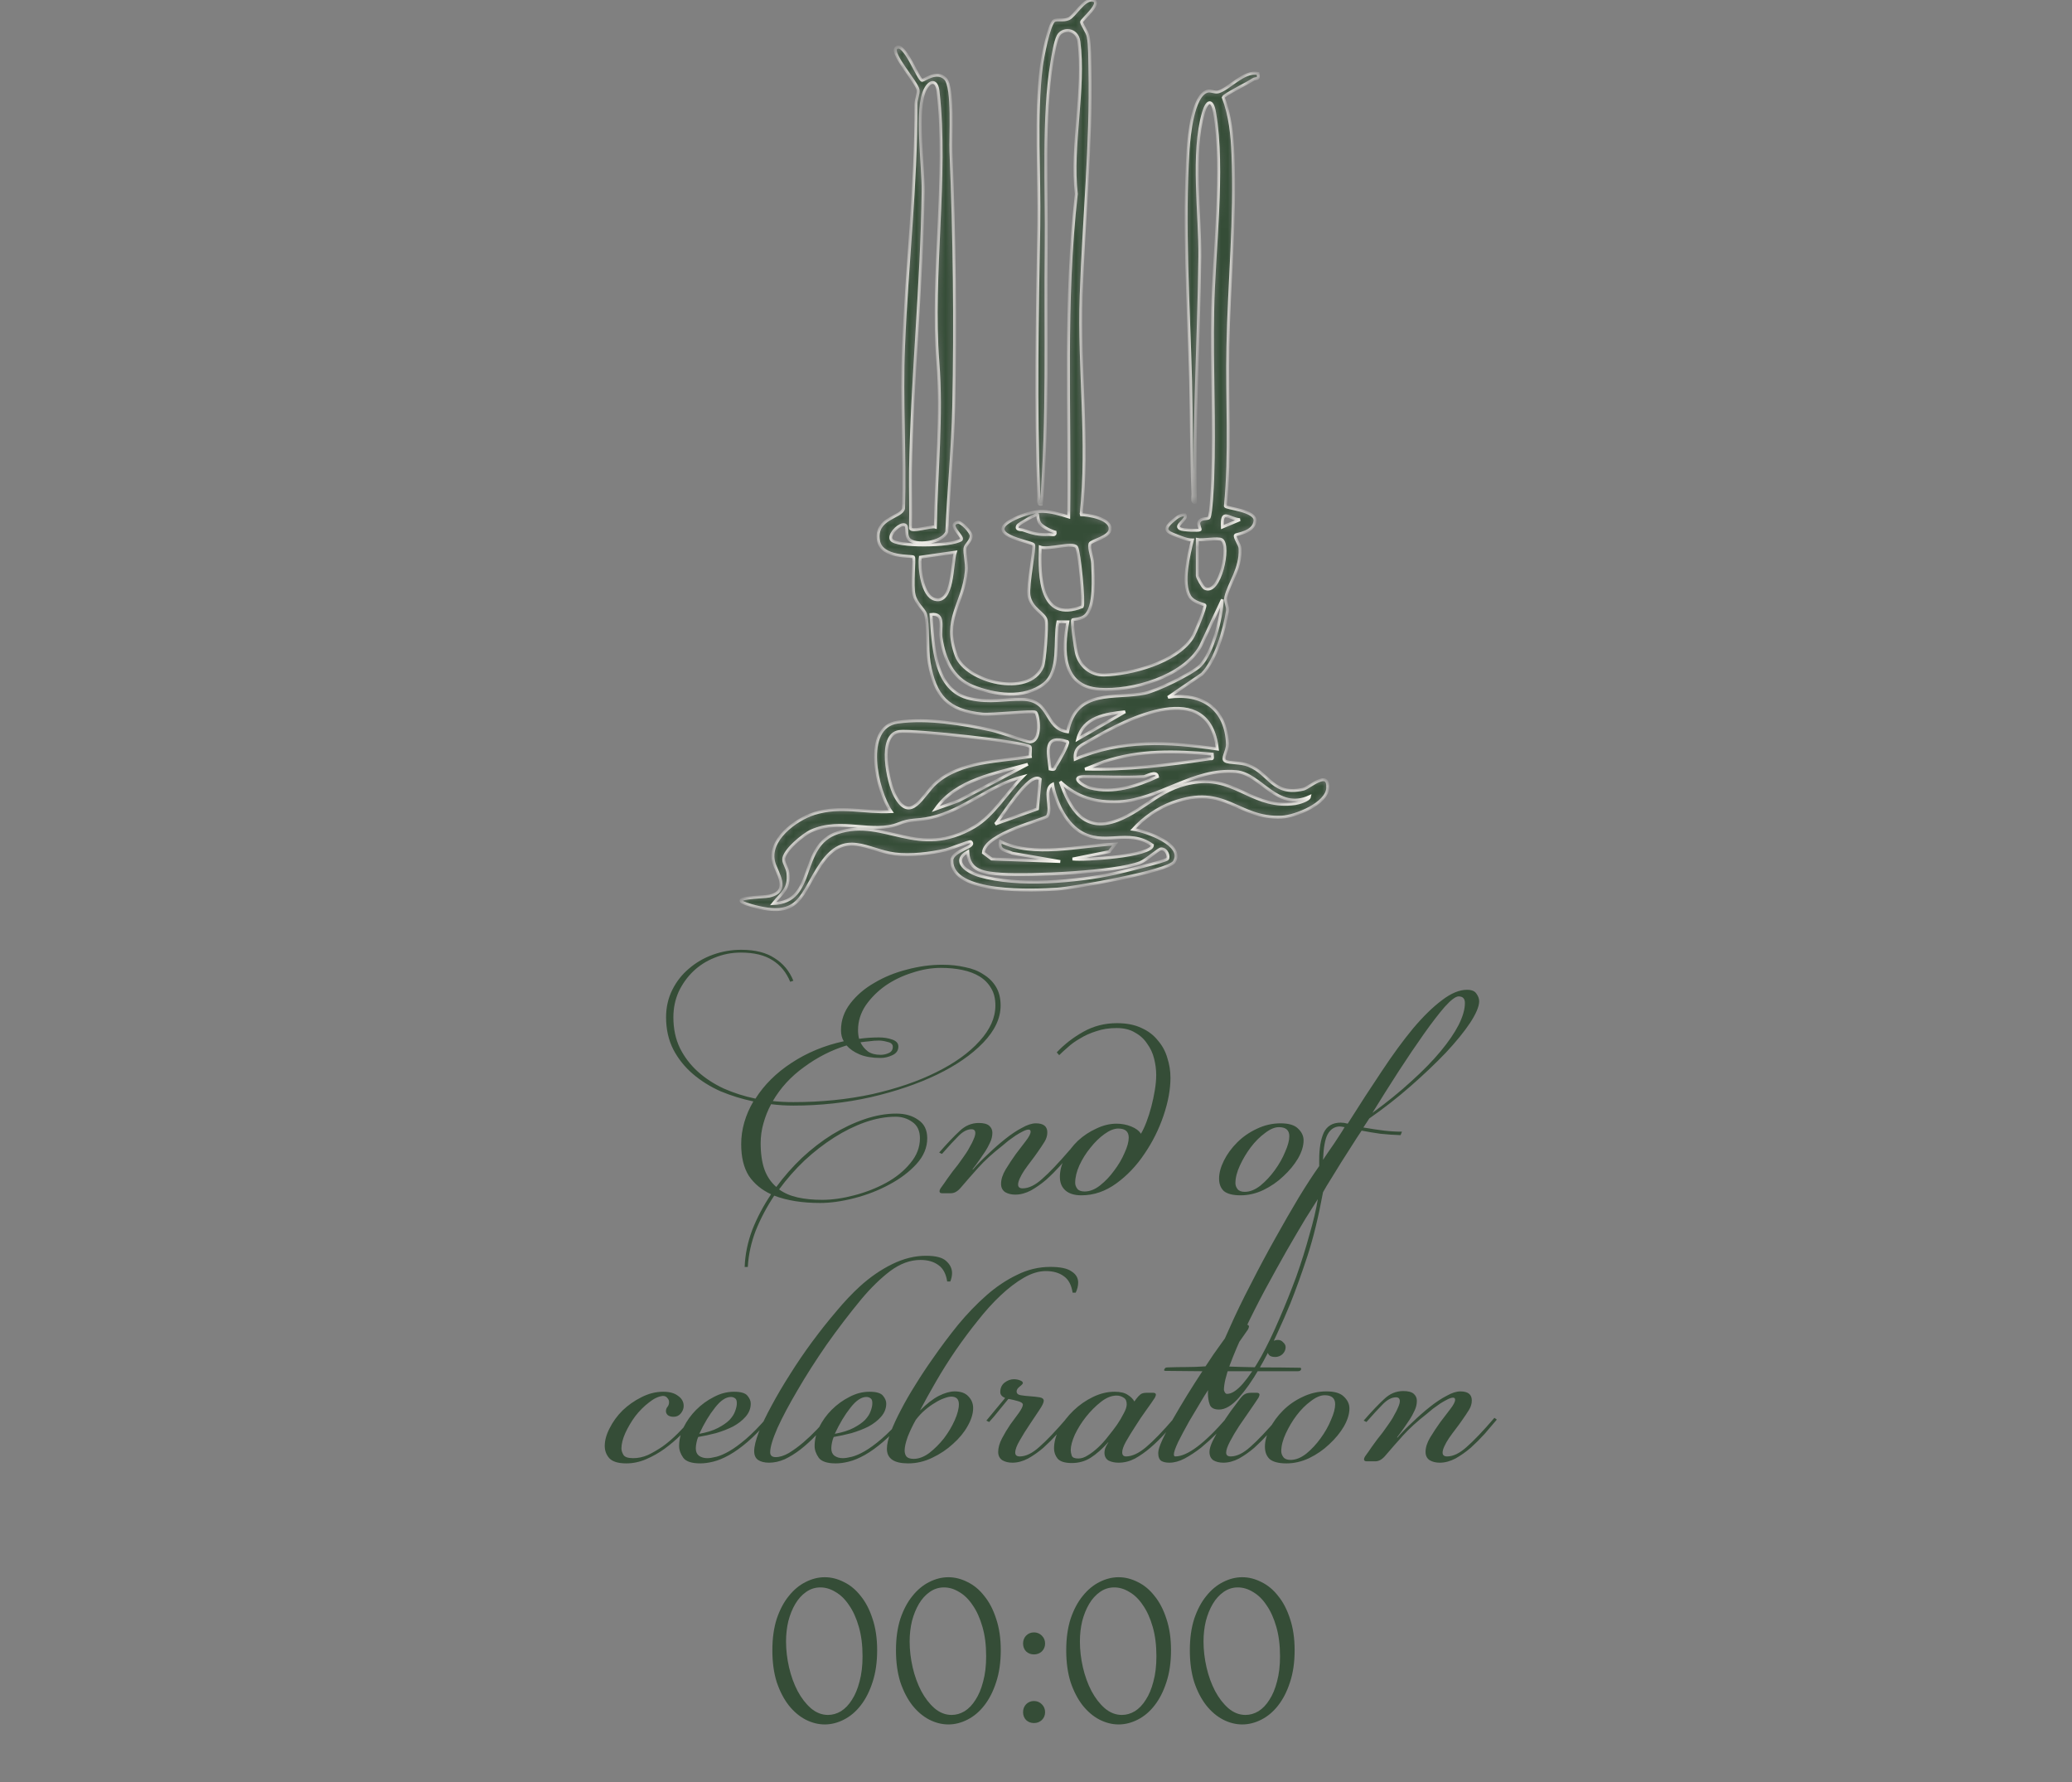 <?xml version="1.0" encoding="UTF-8"?> <svg xmlns="http://www.w3.org/2000/svg" width="286" height="246" viewBox="0 0 286 246" fill="none"><rect x="0" y="0" width="286" height="246" fill="#808080" stroke="none"/><path d="M106.61 227.775C106.61 226.133 106.812 224.682 107.218 223.423C107.644 222.165 108.199 221.119 108.882 220.287C109.564 219.434 110.332 218.794 111.186 218.367C112.06 217.919 112.946 217.695 113.842 217.695C114.738 217.695 115.623 217.919 116.498 218.367C117.372 218.794 118.14 219.434 118.802 220.287C119.484 221.119 120.028 222.165 120.434 223.423C120.86 224.682 121.074 226.133 121.074 227.775C121.074 229.439 120.86 230.911 120.434 232.191C120.028 233.45 119.484 234.517 118.802 235.391C118.14 236.245 117.372 236.895 116.498 237.343C115.623 237.791 114.738 238.015 113.842 238.015C112.946 238.015 112.06 237.791 111.186 237.343C110.332 236.895 109.564 236.245 108.882 235.391C108.199 234.517 107.644 233.45 107.218 232.191C106.812 230.911 106.61 229.439 106.61 227.775ZM119.058 228.607C119.058 227.071 118.887 225.717 118.546 224.543C118.204 223.349 117.756 222.357 117.202 221.567C116.668 220.757 116.05 220.149 115.346 219.743C114.663 219.317 113.959 219.103 113.234 219.103C112.508 219.103 111.847 219.317 111.25 219.743C110.674 220.149 110.183 220.693 109.778 221.375C109.372 222.058 109.052 222.847 108.818 223.743C108.604 224.639 108.498 225.578 108.498 226.559C108.498 227.733 108.636 228.927 108.914 230.143C109.191 231.338 109.586 232.426 110.098 233.407C110.61 234.367 111.218 235.157 111.922 235.775C112.647 236.394 113.436 236.703 114.29 236.703C114.908 236.703 115.506 236.533 116.082 236.191C116.658 235.829 117.159 235.306 117.586 234.623C118.034 233.941 118.386 233.098 118.642 232.095C118.919 231.093 119.058 229.93 119.058 228.607ZM123.672 227.775C123.672 226.133 123.875 224.682 124.28 223.423C124.707 222.165 125.262 221.119 125.944 220.287C126.627 219.434 127.395 218.794 128.248 218.367C129.123 217.919 130.008 217.695 130.904 217.695C131.8 217.695 132.686 217.919 133.56 218.367C134.435 218.794 135.203 219.434 135.864 220.287C136.547 221.119 137.091 222.165 137.496 223.423C137.923 224.682 138.136 226.133 138.136 227.775C138.136 229.439 137.923 230.911 137.496 232.191C137.091 233.45 136.547 234.517 135.864 235.391C135.203 236.245 134.435 236.895 133.56 237.343C132.686 237.791 131.8 238.015 130.904 238.015C130.008 238.015 129.123 237.791 128.248 237.343C127.395 236.895 126.627 236.245 125.944 235.391C125.262 234.517 124.707 233.45 124.28 232.191C123.875 230.911 123.672 229.439 123.672 227.775ZM136.12 228.607C136.12 227.071 135.95 225.717 135.608 224.543C135.267 223.349 134.819 222.357 134.264 221.567C133.731 220.757 133.112 220.149 132.408 219.743C131.726 219.317 131.022 219.103 130.296 219.103C129.571 219.103 128.91 219.317 128.312 219.743C127.736 220.149 127.246 220.693 126.84 221.375C126.435 222.058 126.115 222.847 125.88 223.743C125.667 224.639 125.56 225.578 125.56 226.559C125.56 227.733 125.699 228.927 125.976 230.143C126.254 231.338 126.648 232.426 127.16 233.407C127.672 234.367 128.28 235.157 128.984 235.775C129.71 236.394 130.499 236.703 131.352 236.703C131.971 236.703 132.568 236.533 133.144 236.191C133.72 235.829 134.222 235.306 134.648 234.623C135.096 233.941 135.448 233.098 135.704 232.095C135.982 231.093 136.12 229.93 136.12 228.607ZM141.215 226.847C141.215 226.421 141.353 226.058 141.631 225.759C141.929 225.461 142.292 225.311 142.719 225.311C143.145 225.311 143.508 225.461 143.807 225.759C144.105 226.058 144.255 226.421 144.255 226.847C144.255 227.274 144.105 227.637 143.807 227.935C143.508 228.213 143.145 228.351 142.719 228.351C142.292 228.351 141.929 228.213 141.631 227.935C141.353 227.637 141.215 227.274 141.215 226.847ZM141.215 236.319C141.215 235.893 141.353 235.53 141.631 235.231C141.929 234.933 142.292 234.783 142.719 234.783C143.145 234.783 143.508 234.933 143.807 235.231C144.105 235.53 144.255 235.893 144.255 236.319C144.255 236.746 144.105 237.109 143.807 237.407C143.508 237.685 143.145 237.823 142.719 237.823C142.292 237.823 141.929 237.685 141.631 237.407C141.353 237.109 141.215 236.746 141.215 236.319ZM147.172 227.775C147.172 226.133 147.375 224.682 147.78 223.423C148.207 222.165 148.762 221.119 149.444 220.287C150.127 219.434 150.895 218.794 151.748 218.367C152.623 217.919 153.508 217.695 154.404 217.695C155.3 217.695 156.186 217.919 157.06 218.367C157.935 218.794 158.703 219.434 159.364 220.287C160.047 221.119 160.591 222.165 160.996 223.423C161.423 224.682 161.636 226.133 161.636 227.775C161.636 229.439 161.423 230.911 160.996 232.191C160.591 233.45 160.047 234.517 159.364 235.391C158.703 236.245 157.935 236.895 157.06 237.343C156.186 237.791 155.3 238.015 154.404 238.015C153.508 238.015 152.623 237.791 151.748 237.343C150.895 236.895 150.127 236.245 149.444 235.391C148.762 234.517 148.207 233.45 147.78 232.191C147.375 230.911 147.172 229.439 147.172 227.775ZM159.62 228.607C159.62 227.071 159.45 225.717 159.108 224.543C158.767 223.349 158.319 222.357 157.764 221.567C157.231 220.757 156.612 220.149 155.908 219.743C155.226 219.317 154.522 219.103 153.796 219.103C153.071 219.103 152.41 219.317 151.812 219.743C151.236 220.149 150.746 220.693 150.34 221.375C149.935 222.058 149.615 222.847 149.38 223.743C149.167 224.639 149.06 225.578 149.06 226.559C149.06 227.733 149.199 228.927 149.476 230.143C149.754 231.338 150.148 232.426 150.66 233.407C151.172 234.367 151.78 235.157 152.484 235.775C153.21 236.394 153.999 236.703 154.852 236.703C155.471 236.703 156.068 236.533 156.644 236.191C157.22 235.829 157.722 235.306 158.148 234.623C158.596 233.941 158.948 233.098 159.204 232.095C159.482 231.093 159.62 229.93 159.62 228.607ZM164.235 227.775C164.235 226.133 164.437 224.682 164.843 223.423C165.269 222.165 165.824 221.119 166.507 220.287C167.189 219.434 167.957 218.794 168.811 218.367C169.685 217.919 170.571 217.695 171.467 217.695C172.363 217.695 173.248 217.919 174.123 218.367C174.997 218.794 175.765 219.434 176.427 220.287C177.109 221.119 177.653 222.165 178.059 223.423C178.485 224.682 178.699 226.133 178.699 227.775C178.699 229.439 178.485 230.911 178.059 232.191C177.653 233.45 177.109 234.517 176.427 235.391C175.765 236.245 174.997 236.895 174.123 237.343C173.248 237.791 172.363 238.015 171.467 238.015C170.571 238.015 169.685 237.791 168.811 237.343C167.957 236.895 167.189 236.245 166.507 235.391C165.824 234.517 165.269 233.45 164.843 232.191C164.437 230.911 164.235 229.439 164.235 227.775ZM176.683 228.607C176.683 227.071 176.512 225.717 176.171 224.543C175.829 223.349 175.381 222.357 174.827 221.567C174.293 220.757 173.675 220.149 172.971 219.743C172.288 219.317 171.584 219.103 170.859 219.103C170.133 219.103 169.472 219.317 168.875 219.743C168.299 220.149 167.808 220.693 167.403 221.375C166.997 222.058 166.677 222.847 166.443 223.743C166.229 224.639 166.123 225.578 166.123 226.559C166.123 227.733 166.261 228.927 166.539 230.143C166.816 231.338 167.211 232.426 167.723 233.407C168.235 234.367 168.843 235.157 169.547 235.775C170.272 236.394 171.061 236.703 171.915 236.703C172.533 236.703 173.131 236.533 173.707 236.191C174.283 235.829 174.784 235.306 175.211 234.623C175.659 233.941 176.011 233.098 176.267 232.095C176.544 231.093 176.683 229.93 176.683 228.607Z" fill="#354D37"></path><path d="M104.275 151.639C105.491 149.719 107.155 148.071 109.267 146.695C111.411 145.287 113.811 144.295 116.467 143.719C116.211 143.303 116.083 142.791 116.083 142.183C116.083 140.839 116.515 139.607 117.379 138.487C118.243 137.367 119.347 136.423 120.691 135.655C122.035 134.855 123.523 134.247 125.155 133.831C126.819 133.383 128.451 133.159 130.051 133.159C131.203 133.159 132.259 133.271 133.219 133.495C134.211 133.687 135.059 134.023 135.763 134.503C136.499 134.951 137.075 135.527 137.491 136.231C137.907 136.935 138.115 137.783 138.115 138.775C138.115 140.535 137.315 142.247 135.715 143.911C134.115 145.575 131.987 147.047 129.331 148.327C126.675 149.607 123.619 150.647 120.163 151.447C116.739 152.215 113.187 152.599 109.507 152.599C108.995 152.599 108.483 152.583 107.971 152.551C107.459 152.519 106.947 152.471 106.435 152.407C105.987 153.239 105.635 154.119 105.379 155.047C105.123 155.943 104.995 156.855 104.995 157.783C104.995 159.223 105.171 160.439 105.523 161.431C105.875 162.391 106.419 163.191 107.155 163.831C108.211 162.391 109.395 161.047 110.707 159.799C112.051 158.551 113.443 157.479 114.883 156.583C116.355 155.687 117.843 154.983 119.347 154.471C120.851 153.959 122.307 153.703 123.715 153.703C124.931 153.703 125.939 153.991 126.739 154.567C127.571 155.111 127.987 155.959 127.987 157.111C127.987 158.391 127.491 159.575 126.499 160.663C125.507 161.751 124.259 162.695 122.755 163.495C121.283 164.295 119.683 164.919 117.955 165.367C116.227 165.815 114.643 166.039 113.203 166.039C110.739 166.039 108.627 165.703 106.867 165.031C105.843 166.567 104.995 168.167 104.323 169.831C103.683 171.495 103.315 173.175 103.219 174.871H102.787C102.851 173.143 103.203 171.431 103.843 169.735C104.515 168.039 105.379 166.407 106.435 164.839C105.123 164.231 104.099 163.383 103.363 162.295C102.659 161.175 102.307 159.719 102.307 157.927C102.307 156.903 102.451 155.895 102.739 154.903C103.027 153.911 103.443 152.951 103.987 152.023C102.451 151.703 100.947 151.239 99.475 150.631C98.035 149.991 96.755 149.191 95.635 148.231C94.515 147.271 93.619 146.151 92.947 144.871C92.275 143.559 91.939 142.071 91.939 140.407C91.939 139.031 92.227 137.767 92.803 136.615C93.379 135.463 94.147 134.487 95.107 133.687C96.067 132.855 97.171 132.215 98.419 131.767C99.667 131.319 100.963 131.095 102.307 131.095C104.227 131.095 105.763 131.479 106.915 132.247C108.099 132.983 108.963 134.023 109.507 135.367L109.075 135.511C108.531 134.199 107.715 133.207 106.627 132.535C105.539 131.831 104.083 131.479 102.259 131.479C100.979 131.479 99.763 131.719 98.611 132.199C97.491 132.647 96.515 133.271 95.683 134.071C94.851 134.871 94.179 135.815 93.667 136.903C93.187 137.991 92.947 139.159 92.947 140.407C92.947 142.007 93.251 143.431 93.859 144.679C94.467 145.895 95.283 146.967 96.307 147.895C97.331 148.823 98.531 149.607 99.907 150.247C101.283 150.855 102.739 151.319 104.275 151.639ZM121.555 146.023C120.403 146.023 119.443 145.863 118.675 145.543C117.907 145.223 117.299 144.807 116.851 144.295C114.771 144.935 112.819 145.927 110.995 147.271C109.171 148.583 107.731 150.151 106.675 151.975C107.571 152.071 108.515 152.119 109.507 152.119C113.379 152.119 117.011 151.751 120.403 151.015C123.795 150.247 126.739 149.239 129.235 147.991C131.763 146.743 133.747 145.319 135.187 143.719C136.659 142.119 137.395 140.471 137.395 138.775C137.395 137.847 137.203 137.063 136.819 136.423C136.435 135.751 135.907 135.207 135.235 134.791C134.563 134.375 133.763 134.071 132.835 133.879C131.939 133.687 130.947 133.591 129.859 133.591C128.579 133.591 127.267 133.815 125.923 134.263C124.579 134.679 123.347 135.271 122.227 136.039C121.139 136.807 120.227 137.719 119.491 138.775C118.787 139.831 118.435 140.967 118.435 142.183C118.435 142.599 118.483 142.999 118.579 143.383C119.027 143.319 119.475 143.271 119.923 143.239C120.403 143.207 120.867 143.191 121.315 143.191C121.987 143.191 122.595 143.287 123.139 143.479C123.715 143.671 124.003 143.991 124.003 144.439C124.003 144.983 123.731 145.383 123.187 145.639C122.643 145.895 122.099 146.023 121.555 146.023ZM123.619 154.135C122.275 154.135 120.867 154.391 119.395 154.903C117.955 155.415 116.531 156.119 115.123 157.015C113.715 157.911 112.355 158.967 111.043 160.183C109.763 161.399 108.595 162.727 107.539 164.167C108.243 164.679 109.091 165.047 110.083 165.271C111.075 165.495 112.211 165.607 113.491 165.607C114.867 165.607 116.339 165.399 117.907 164.983C119.507 164.567 120.979 163.991 122.323 163.255C123.667 162.519 124.771 161.623 125.635 160.567C126.531 159.511 126.979 158.359 126.979 157.111C126.979 156.087 126.627 155.335 125.923 154.855C125.251 154.375 124.483 154.135 123.619 154.135ZM121.315 143.623C120.867 143.623 120.435 143.655 120.019 143.719C119.635 143.751 119.219 143.799 118.771 143.863C118.995 144.343 119.331 144.759 119.779 145.111C120.227 145.431 120.819 145.591 121.555 145.591C121.939 145.591 122.307 145.511 122.659 145.351C123.043 145.191 123.235 144.903 123.235 144.487C123.235 144.135 122.995 143.911 122.515 143.815C122.067 143.687 121.667 143.623 121.315 143.623ZM129.633 159.079C130.753 157.799 131.697 156.807 132.465 156.103C133.233 155.367 134.113 154.999 135.105 154.999C135.777 154.999 136.257 155.127 136.545 155.383C136.833 155.639 136.977 155.959 136.977 156.343C136.977 156.823 136.865 157.287 136.641 157.735C136.449 158.151 136.241 158.535 136.017 158.887C135.761 159.271 135.489 159.671 135.201 160.087C134.913 160.503 134.593 160.935 134.241 161.383L134.289 161.431C134.897 160.727 135.601 160.007 136.401 159.271C137.201 158.503 137.985 157.815 138.753 157.207C139.553 156.567 140.321 156.055 141.057 155.671C141.793 155.255 142.433 155.047 142.977 155.047C144.033 155.047 144.561 155.463 144.561 156.295C144.561 156.743 144.433 157.175 144.177 157.591C143.921 158.007 143.601 158.487 143.217 159.031C142.929 159.447 142.625 159.863 142.305 160.279C141.985 160.695 141.681 161.111 141.393 161.527C141.137 161.911 140.929 162.279 140.769 162.631C140.609 162.983 140.529 163.271 140.529 163.495C140.529 163.847 140.737 164.023 141.153 164.023C141.985 164.023 142.881 163.591 143.841 162.727C144.833 161.863 146.113 160.519 147.681 158.695L148.017 158.935C147.505 159.543 146.945 160.199 146.337 160.903C145.729 161.575 145.089 162.215 144.417 162.823C143.745 163.399 143.041 163.895 142.305 164.311C141.569 164.695 140.849 164.887 140.145 164.887C139.601 164.887 139.137 164.775 138.753 164.551C138.369 164.295 138.177 163.911 138.177 163.399C138.177 162.791 138.385 162.135 138.801 161.431C139.249 160.695 139.713 159.991 140.193 159.319C140.705 158.647 141.169 158.039 141.585 157.495C142.033 156.919 142.257 156.487 142.257 156.199C142.257 156.007 142.161 155.911 141.969 155.911C141.777 155.911 141.521 155.991 141.201 156.151C140.881 156.311 140.545 156.503 140.193 156.727C139.873 156.951 139.537 157.191 139.185 157.447C138.865 157.703 138.577 157.943 138.321 158.167C137.009 159.191 135.921 160.183 135.057 161.143C134.193 162.103 133.393 163.015 132.657 163.879C132.209 164.423 131.745 164.695 131.265 164.695H130.017C129.793 164.695 129.681 164.599 129.681 164.407C129.681 164.311 129.729 164.183 129.825 164.023C130.177 163.543 130.481 163.111 130.737 162.727C131.025 162.343 131.281 161.991 131.505 161.671C131.761 161.351 132.001 161.047 132.225 160.759C132.449 160.439 132.689 160.103 132.945 159.751C133.041 159.623 133.185 159.415 133.377 159.127C133.569 158.839 133.745 158.535 133.905 158.215C134.097 157.895 134.257 157.575 134.385 157.255C134.545 156.903 134.625 156.615 134.625 156.391C134.625 156.039 134.449 155.863 134.097 155.863C133.521 155.863 132.929 156.167 132.321 156.775C131.713 157.383 130.945 158.215 130.017 159.271L129.633 159.079ZM154.36 155.767C153.784 155.767 153.144 156.023 152.44 156.535C151.768 157.015 151.128 157.639 150.52 158.407C149.912 159.143 149.4 159.959 148.984 160.855C148.6 161.719 148.408 162.519 148.408 163.255C148.408 163.543 148.504 163.815 148.696 164.071C148.888 164.327 149.224 164.455 149.704 164.455C150.408 164.455 151.112 164.183 151.816 163.639C152.552 163.063 153.208 162.375 153.784 161.575C154.392 160.775 154.872 159.959 155.224 159.127C155.608 158.295 155.8 157.591 155.8 157.015C155.8 156.183 155.32 155.767 154.36 155.767ZM157.48 156.487C157.736 156.071 157.992 155.527 158.248 154.855C158.504 154.183 158.728 153.479 158.92 152.743C159.112 152.007 159.272 151.255 159.4 150.487C159.528 149.719 159.592 149.015 159.592 148.375C159.592 147.639 159.496 146.887 159.304 146.119C159.112 145.351 158.792 144.663 158.344 144.055C157.928 143.415 157.368 142.903 156.664 142.519C155.992 142.103 155.144 141.895 154.12 141.895C153.096 141.895 152.168 142.039 151.336 142.327C150.504 142.583 149.752 142.919 149.08 143.335C148.408 143.719 147.832 144.135 147.352 144.583C146.872 144.999 146.488 145.351 146.2 145.639L145.864 145.255C146.92 144.135 148.136 143.191 149.512 142.423C150.92 141.623 152.472 141.223 154.168 141.223C155.512 141.223 156.648 141.447 157.576 141.895C158.504 142.311 159.256 142.887 159.832 143.623C160.44 144.327 160.872 145.127 161.128 146.023C161.416 146.919 161.56 147.831 161.56 148.759C161.56 150.359 161.24 152.103 160.6 153.991C159.96 155.879 159.08 157.639 157.96 159.271C156.872 160.903 155.576 162.263 154.072 163.351C152.568 164.439 150.968 164.983 149.272 164.983C148.312 164.983 147.576 164.759 147.064 164.311C146.552 163.863 146.296 163.239 146.296 162.439C146.296 161.575 146.52 160.711 146.968 159.847C147.448 158.951 148.056 158.151 148.792 157.447C149.56 156.743 150.408 156.183 151.336 155.767C152.264 155.319 153.192 155.095 154.12 155.095C154.824 155.095 155.496 155.223 156.136 155.479C156.776 155.735 157.224 156.071 157.48 156.487ZM176.526 155.575C175.95 155.575 175.31 155.847 174.606 156.391C173.902 156.903 173.246 157.559 172.638 158.359C172.062 159.127 171.566 159.959 171.15 160.855C170.734 161.751 170.526 162.567 170.526 163.303C170.526 163.591 170.622 163.863 170.814 164.119C171.006 164.375 171.342 164.503 171.822 164.503C172.526 164.503 173.246 164.215 173.982 163.639C174.718 163.031 175.374 162.327 175.95 161.527C176.558 160.695 177.038 159.847 177.39 158.983C177.774 158.119 177.966 157.399 177.966 156.823C177.966 155.991 177.486 155.575 176.526 155.575ZM176.766 155.047C177.886 155.047 178.686 155.287 179.166 155.767C179.678 156.247 179.934 156.791 179.934 157.399C179.934 158.167 179.678 158.999 179.166 159.895C178.654 160.759 177.982 161.575 177.15 162.343C176.35 163.111 175.422 163.751 174.366 164.263C173.342 164.743 172.302 164.983 171.246 164.983C170.19 164.983 169.422 164.791 168.942 164.407C168.494 163.991 168.27 163.415 168.27 162.679C168.27 161.911 168.494 161.079 168.942 160.183C169.39 159.287 169.998 158.455 170.766 157.687C171.534 156.919 172.43 156.295 173.454 155.815C174.51 155.303 175.614 155.047 176.766 155.047ZM193.323 156.679C192.363 156.647 191.435 156.583 190.539 156.487C189.643 156.359 188.779 156.215 187.947 156.055C187.531 156.663 187.083 157.351 186.603 158.119C186.123 158.855 185.643 159.607 185.163 160.375C184.683 161.143 184.219 161.895 183.771 162.631C183.323 163.335 182.939 163.975 182.619 164.551C181.979 168.007 181.259 170.951 180.459 173.383C179.659 175.815 178.875 177.991 178.107 179.911C177.627 181.095 177.003 182.519 176.235 184.183C175.467 185.879 174.635 187.495 173.739 189.031C172.843 190.567 171.931 191.863 171.003 192.919C170.043 194.007 169.131 194.551 168.267 194.551C167.563 194.551 167.131 194.311 166.971 193.831C166.811 193.383 166.731 192.871 166.731 192.295C166.731 191.431 167.003 190.199 167.547 188.599C168.091 187.031 168.811 185.271 169.707 183.319C170.571 181.367 171.563 179.319 172.683 177.175C173.771 175.031 174.891 172.935 176.043 170.887C177.163 168.871 178.251 166.983 179.307 165.223C180.363 163.495 181.291 162.071 182.091 160.951V160.087C182.091 158.519 182.299 157.271 182.715 156.343C183.163 155.415 183.947 154.951 185.067 154.951C185.355 154.951 185.675 154.999 186.027 155.095C187.659 152.503 189.227 150.087 190.731 147.847C192.235 145.575 193.675 143.607 195.051 141.943C196.459 140.279 197.787 138.983 199.035 138.055C200.283 137.095 201.435 136.615 202.491 136.615C203.131 136.615 203.563 136.791 203.787 137.143C204.043 137.495 204.171 137.847 204.171 138.199C204.171 138.903 203.755 139.895 202.923 141.175C202.091 142.423 200.971 143.799 199.563 145.303C198.155 146.775 196.539 148.311 194.715 149.911C192.891 151.511 190.987 152.999 189.003 154.375L188.187 155.623C189.307 155.815 190.267 155.959 191.067 156.055C191.867 156.151 192.683 156.199 193.515 156.199L193.323 156.679ZM181.899 165.511C181.547 166.055 180.971 166.967 180.171 168.247C179.403 169.527 178.539 170.999 177.579 172.663C176.619 174.359 175.627 176.151 174.603 178.039C173.579 179.959 172.651 181.799 171.819 183.559C170.987 185.319 170.299 186.935 169.755 188.407C169.211 189.879 168.939 191.031 168.939 191.863C169.035 192.215 169.179 192.391 169.371 192.391C170.011 192.391 170.747 191.911 171.579 190.951C172.379 190.023 173.211 188.791 174.075 187.255C174.907 185.751 175.739 184.023 176.571 182.071C177.403 180.151 178.187 178.199 178.923 176.215C179.627 174.231 180.235 172.295 180.747 170.407C181.291 168.551 181.675 166.919 181.899 165.511ZM189.435 153.607C191.451 152.135 193.243 150.679 194.811 149.239C196.411 147.799 197.755 146.423 198.843 145.111C199.931 143.799 200.763 142.583 201.339 141.463C201.915 140.311 202.203 139.303 202.203 138.439C202.203 137.831 201.915 137.527 201.339 137.527C200.923 137.527 200.283 138.007 199.419 138.967C198.587 139.927 197.627 141.175 196.539 142.711C195.451 144.247 194.283 145.975 193.035 147.895C191.819 149.783 190.619 151.687 189.435 153.607ZM185.595 155.575C185.275 155.511 185.035 155.479 184.875 155.479C184.171 155.511 183.627 155.879 183.243 156.583C182.891 157.255 182.683 158.423 182.619 160.087C182.811 159.799 183.035 159.463 183.291 159.079C183.579 158.663 183.867 158.247 184.155 157.831C184.443 157.383 184.715 156.967 184.971 156.583C185.227 156.199 185.435 155.863 185.595 155.575ZM95.905 195.935C95.361 196.575 94.737 197.263 94.033 197.999C93.329 198.703 92.561 199.359 91.729 199.967C90.929 200.543 90.081 201.023 89.185 201.407C88.289 201.791 87.377 201.983 86.449 201.983C85.329 201.983 84.545 201.743 84.097 201.263C83.681 200.783 83.473 200.223 83.473 199.583C83.473 198.815 83.697 197.999 84.145 197.135C84.593 196.239 85.185 195.423 85.921 194.687C86.689 193.951 87.553 193.343 88.513 192.863C89.505 192.351 90.513 192.095 91.537 192.095C92.433 192.095 93.121 192.287 93.601 192.671C94.113 193.023 94.369 193.487 94.369 194.063C94.369 194.415 94.241 194.751 93.985 195.071C93.729 195.391 93.393 195.551 92.977 195.551C92.625 195.551 92.353 195.471 92.161 195.311C92.001 195.151 91.921 194.975 91.921 194.783C91.921 194.559 91.985 194.367 92.113 194.207C92.273 194.015 92.353 193.791 92.353 193.535C92.353 193.311 92.273 193.119 92.113 192.959C91.985 192.767 91.777 192.671 91.489 192.671C90.881 192.735 90.241 193.039 89.569 193.583C88.897 194.095 88.273 194.719 87.697 195.455C87.153 196.191 86.689 196.975 86.305 197.807C85.953 198.607 85.777 199.311 85.777 199.919C85.777 200.207 85.873 200.511 86.065 200.831C86.257 201.119 86.705 201.263 87.409 201.263C88.081 201.263 88.753 201.119 89.425 200.831C90.097 200.511 90.785 200.111 91.489 199.631C92.193 199.119 92.881 198.527 93.553 197.855C94.225 197.183 94.897 196.463 95.569 195.695L95.905 195.935ZM96.523 197.903C97.579 197.711 98.443 197.439 99.115 197.087C99.787 196.735 100.315 196.367 100.699 195.983C101.083 195.567 101.339 195.167 101.467 194.783C101.627 194.367 101.707 193.999 101.707 193.679C101.707 193.327 101.627 193.103 101.467 193.007C101.307 192.879 101.115 192.815 100.891 192.815C100.187 192.815 99.451 193.311 98.683 194.303C97.915 195.263 97.195 196.463 96.523 197.903ZM97.627 201.263C97.947 201.263 98.363 201.199 98.875 201.071C99.387 200.943 99.979 200.687 100.651 200.303C101.323 199.919 102.091 199.359 102.955 198.623C103.819 197.887 104.779 196.911 105.835 195.695L106.171 195.935C105.115 197.183 104.123 198.207 103.195 199.007C102.299 199.775 101.451 200.383 100.651 200.831C99.851 201.279 99.115 201.583 98.443 201.743C97.803 201.903 97.211 201.983 96.667 201.983C95.483 201.983 94.699 201.727 94.315 201.215C93.931 200.671 93.739 200.127 93.739 199.583C93.739 198.719 93.947 197.855 94.363 196.991C94.811 196.095 95.387 195.295 96.091 194.591C96.827 193.855 97.643 193.263 98.539 192.815C99.435 192.335 100.363 192.095 101.323 192.095C102.283 192.095 102.907 192.287 103.195 192.671C103.483 193.023 103.627 193.375 103.627 193.727C103.627 194.399 103.387 195.007 102.907 195.551C102.459 196.063 101.883 196.511 101.179 196.895C100.475 197.247 99.691 197.551 98.827 197.807C97.963 198.031 97.147 198.207 96.379 198.335C96.283 198.527 96.203 198.783 96.139 199.103C96.075 199.391 96.043 199.663 96.043 199.919C96.043 200.367 96.187 200.703 96.475 200.927C96.795 201.151 97.179 201.263 97.627 201.263ZM127.813 173.327C129.157 173.327 130.085 173.567 130.597 174.047C131.141 174.527 131.413 175.087 131.413 175.727C131.413 176.079 131.333 176.463 131.173 176.879H130.741C130.581 175.823 130.181 175.071 129.541 174.623C128.901 174.143 128.069 173.903 127.045 173.903C125.637 173.903 124.245 174.415 122.869 175.439C121.525 176.463 120.197 177.759 118.885 179.327C117.221 181.343 115.621 183.439 114.085 185.615C112.581 187.791 111.253 189.871 110.101 191.855C108.949 193.807 108.021 195.551 107.317 197.087C106.645 198.623 106.309 199.743 106.309 200.447C106.309 200.895 106.565 201.119 107.077 201.119C107.621 201.119 108.229 200.927 108.901 200.543C109.573 200.127 110.229 199.647 110.869 199.103C111.541 198.527 112.165 197.935 112.741 197.327C113.349 196.687 113.861 196.143 114.277 195.695L114.613 195.935C113.973 196.703 113.301 197.439 112.597 198.143C111.925 198.847 111.221 199.487 110.485 200.063C109.781 200.607 109.061 201.055 108.325 201.407C107.589 201.727 106.869 201.887 106.165 201.887C105.525 201.887 105.013 201.759 104.629 201.503C104.277 201.247 104.101 200.847 104.101 200.303C104.101 199.663 104.309 198.799 104.725 197.711C105.173 196.591 105.765 195.359 106.501 194.015C107.237 192.639 108.085 191.199 109.045 189.695C110.005 188.159 111.029 186.655 112.117 185.183C113.205 183.711 114.309 182.319 115.429 181.007C116.549 179.663 117.637 178.511 118.693 177.551C120.101 176.271 121.589 175.247 123.157 174.479C124.725 173.711 126.277 173.327 127.813 173.327ZM115.226 197.903C116.282 197.711 117.146 197.439 117.818 197.087C118.49 196.735 119.018 196.367 119.402 195.983C119.786 195.567 120.042 195.167 120.17 194.783C120.33 194.367 120.41 193.999 120.41 193.679C120.41 193.327 120.33 193.103 120.17 193.007C120.01 192.879 119.818 192.815 119.594 192.815C118.89 192.815 118.154 193.311 117.386 194.303C116.618 195.263 115.898 196.463 115.226 197.903ZM116.33 201.263C116.65 201.263 117.066 201.199 117.578 201.071C118.09 200.943 118.682 200.687 119.354 200.303C120.026 199.919 120.794 199.359 121.658 198.623C122.522 197.887 123.482 196.911 124.538 195.695L124.874 195.935C123.818 197.183 122.826 198.207 121.898 199.007C121.002 199.775 120.154 200.383 119.354 200.831C118.554 201.279 117.818 201.583 117.146 201.743C116.506 201.903 115.914 201.983 115.37 201.983C114.186 201.983 113.402 201.727 113.018 201.215C112.634 200.671 112.442 200.127 112.442 199.583C112.442 198.719 112.65 197.855 113.066 196.991C113.514 196.095 114.09 195.295 114.794 194.591C115.53 193.855 116.346 193.263 117.242 192.815C118.138 192.335 119.066 192.095 120.026 192.095C120.986 192.095 121.61 192.287 121.898 192.671C122.186 193.023 122.33 193.375 122.33 193.727C122.33 194.399 122.09 195.007 121.61 195.551C121.162 196.063 120.586 196.511 119.882 196.895C119.178 197.247 118.394 197.551 117.53 197.807C116.666 198.031 115.85 198.207 115.082 198.335C114.986 198.527 114.906 198.783 114.842 199.103C114.778 199.391 114.746 199.663 114.746 199.919C114.746 200.367 114.89 200.703 115.178 200.927C115.498 201.151 115.882 201.263 116.33 201.263ZM125.348 201.983C123.396 201.983 122.42 201.311 122.42 199.967C122.42 199.359 122.596 198.591 122.948 197.663C123.3 196.735 123.764 195.727 124.34 194.639C124.916 193.519 125.588 192.351 126.356 191.135C127.124 189.887 127.94 188.655 128.804 187.439C129.892 185.871 131.044 184.335 132.26 182.831C133.508 181.327 134.804 179.983 136.148 178.799C137.492 177.615 138.9 176.671 140.372 175.967C141.844 175.231 143.38 174.863 144.98 174.863C146.356 174.863 147.332 175.071 147.908 175.487C148.516 175.871 148.82 176.383 148.82 177.023C148.82 177.471 148.708 177.935 148.484 178.415H148.052C147.892 177.359 147.492 176.607 146.852 176.159C146.212 175.679 145.38 175.439 144.356 175.439C143.396 175.439 142.388 175.743 141.332 176.351C140.276 176.959 139.204 177.775 138.116 178.799C137.06 179.791 136.004 180.959 134.948 182.303C133.892 183.615 132.868 184.991 131.876 186.431C130.916 187.839 130.02 189.263 129.188 190.703C128.356 192.143 127.62 193.471 126.98 194.687C127.908 193.759 128.772 193.087 129.572 192.671C130.404 192.255 131.14 192.047 131.78 192.047C132.612 192.047 133.236 192.271 133.652 192.719C134.1 193.167 134.324 193.711 134.324 194.351C134.324 195.119 134.068 195.951 133.556 196.847C133.076 197.711 132.404 198.527 131.54 199.295C130.708 200.063 129.748 200.703 128.66 201.215C127.604 201.727 126.5 201.983 125.348 201.983ZM126.116 201.359C126.82 201.359 127.54 201.087 128.276 200.543C129.012 199.967 129.684 199.295 130.292 198.527C130.9 197.727 131.396 196.895 131.78 196.031C132.164 195.167 132.356 194.431 132.356 193.823C132.356 193.119 132.004 192.767 131.3 192.767C131.044 192.767 130.708 192.847 130.292 193.007C129.908 193.135 129.492 193.343 129.044 193.631C128.596 193.887 128.132 194.223 127.652 194.639C127.204 195.023 126.788 195.471 126.404 195.983C125.988 196.719 125.62 197.487 125.3 198.287C125.012 199.087 124.868 199.727 124.868 200.207C124.868 200.527 124.948 200.799 125.108 201.023C125.3 201.247 125.636 201.359 126.116 201.359ZM140.325 192.047C140.325 192.335 140.517 192.511 140.901 192.575C141.285 192.639 141.717 192.687 142.197 192.719C142.677 192.751 143.109 192.799 143.493 192.863C143.877 192.927 144.069 193.087 144.069 193.343C144.069 193.599 143.861 194.031 143.445 194.639C143.029 195.247 142.581 195.919 142.101 196.655C141.621 197.359 141.173 198.079 140.757 198.815C140.341 199.519 140.133 200.079 140.133 200.495C140.133 200.847 140.341 201.023 140.757 201.023C141.589 201.023 142.485 200.591 143.445 199.727C144.437 198.863 145.717 197.519 147.285 195.695L147.621 195.935C147.109 196.543 146.549 197.199 145.941 197.903C145.333 198.575 144.693 199.215 144.021 199.823C143.349 200.399 142.645 200.895 141.909 201.311C141.173 201.695 140.453 201.887 139.749 201.887C139.205 201.887 138.741 201.775 138.357 201.551C137.973 201.295 137.781 200.911 137.781 200.399C137.781 199.823 137.957 199.199 138.309 198.527C138.661 197.855 139.045 197.215 139.461 196.607C139.909 195.999 140.309 195.455 140.661 194.975C141.013 194.463 141.189 194.095 141.189 193.871C141.189 193.679 140.965 193.519 140.517 193.391C140.069 193.263 139.669 193.167 139.317 193.103H139.173C138.789 193.583 138.357 194.111 137.877 194.687C137.429 195.263 136.981 195.791 136.533 196.271L136.149 196.079C136.597 195.535 137.061 194.975 137.541 194.399C138.053 193.791 138.453 193.311 138.741 192.959C138.293 192.767 138.069 192.495 138.069 192.143C138.069 191.599 138.261 191.167 138.645 190.847C139.061 190.527 139.493 190.367 139.941 190.367C140.229 190.367 140.501 190.415 140.757 190.511C141.045 190.607 141.189 190.735 141.189 190.895C141.189 190.991 141.045 191.151 140.757 191.375C140.469 191.599 140.325 191.823 140.325 192.047ZM154.13 192.623C153.426 192.623 152.706 192.911 151.97 193.487C151.234 194.063 150.546 194.751 149.906 195.551C149.298 196.319 148.786 197.135 148.37 197.999C147.986 198.863 147.794 199.583 147.794 200.159C147.794 200.383 147.842 200.639 147.938 200.927C148.034 201.183 148.338 201.311 148.85 201.311C149.266 201.311 149.698 201.167 150.146 200.879C150.626 200.591 151.106 200.223 151.586 199.775C152.066 199.327 152.514 198.831 152.93 198.287C153.378 197.743 153.794 197.199 154.178 196.655C154.53 196.143 154.834 195.631 155.09 195.119C155.378 194.607 155.522 194.175 155.522 193.823C155.522 193.375 155.378 193.071 155.09 192.911C154.802 192.719 154.482 192.623 154.13 192.623ZM156.818 193.103C157.01 192.847 157.202 192.639 157.394 192.479C157.586 192.319 157.874 192.239 158.258 192.239H159.17C159.426 192.239 159.554 192.335 159.554 192.527C159.554 192.559 159.538 192.607 159.506 192.671C159.506 192.703 159.474 192.783 159.41 192.911C159.122 193.359 158.722 193.935 158.21 194.639C157.698 195.343 157.202 196.079 156.722 196.847C156.242 197.583 155.81 198.287 155.426 198.959C155.074 199.599 154.898 200.095 154.898 200.447C154.898 200.831 155.074 201.023 155.426 201.023C156.258 201.023 157.186 200.591 158.21 199.727C159.234 198.863 160.53 197.519 162.098 195.695L162.434 195.935C161.922 196.543 161.362 197.199 160.754 197.903C160.146 198.575 159.49 199.215 158.786 199.823C158.114 200.399 157.41 200.895 156.674 201.311C155.938 201.695 155.186 201.887 154.418 201.887C153.874 201.887 153.41 201.791 153.026 201.599C152.642 201.375 152.45 201.007 152.45 200.495C152.45 200.335 152.482 200.143 152.546 199.919C152.642 199.663 152.786 199.391 152.978 199.103V199.055C152.146 199.983 151.33 200.703 150.53 201.215C149.762 201.695 148.898 201.935 147.938 201.935C146.978 201.935 146.322 201.727 145.97 201.311C145.65 200.895 145.49 200.431 145.49 199.919C145.49 199.055 145.73 198.159 146.21 197.231C146.722 196.303 147.378 195.455 148.178 194.687C148.978 193.919 149.874 193.295 150.866 192.815C151.858 192.335 152.85 192.095 153.842 192.095C154.642 192.095 155.25 192.239 155.666 192.527C156.082 192.783 156.386 193.087 156.578 193.439L156.818 193.103ZM160.879 189.215C160.751 189.215 160.687 189.183 160.687 189.119C160.687 189.023 160.735 188.927 160.831 188.831C160.895 188.767 161.007 188.735 161.167 188.735C162.063 188.703 162.911 188.687 163.711 188.687C164.543 188.687 165.439 188.655 166.399 188.591C167.167 187.407 167.871 186.383 168.511 185.519C169.151 184.623 169.599 183.999 169.855 183.647C170.047 183.391 170.239 183.199 170.431 183.071C170.655 182.911 170.975 182.831 171.391 182.831H172.015C172.271 182.831 172.399 182.927 172.399 183.119C172.399 183.151 172.383 183.199 172.351 183.263C172.351 183.295 172.319 183.375 172.255 183.503C171.679 184.335 171.087 185.183 170.479 186.047C169.871 186.911 169.295 187.759 168.751 188.591C170.543 188.655 172.319 188.703 174.079 188.735C175.839 188.735 177.615 188.751 179.407 188.783C179.535 188.783 179.599 188.831 179.599 188.927C179.599 189.055 179.535 189.151 179.407 189.215C179.343 189.247 179.231 189.263 179.071 189.263H168.415C167.711 190.351 166.975 191.503 166.207 192.719C165.471 193.935 164.783 195.087 164.143 196.175C163.535 197.263 163.023 198.223 162.607 199.055C162.223 199.887 162.031 200.447 162.031 200.735C162.031 200.927 162.095 201.023 162.223 201.023C163.887 201.023 166.255 199.247 169.327 195.695L169.663 195.935C169.151 196.543 168.559 197.199 167.887 197.903C167.215 198.575 166.511 199.215 165.775 199.823C165.039 200.399 164.287 200.895 163.519 201.311C162.783 201.695 162.079 201.887 161.407 201.887C160.959 201.887 160.591 201.807 160.303 201.647C160.015 201.455 159.871 201.087 159.871 200.543C159.871 200.159 160.063 199.551 160.447 198.719C160.831 197.887 161.311 196.943 161.887 195.887C162.495 194.831 163.151 193.727 163.855 192.575C164.591 191.391 165.295 190.287 165.967 189.263L160.879 189.215ZM176.016 187.295C175.6 187.295 175.312 187.199 175.152 187.007C174.992 186.783 174.912 186.543 174.912 186.287C174.912 185.935 175.056 185.631 175.344 185.375C175.664 185.087 176.016 184.943 176.4 184.943C176.688 184.943 176.928 185.055 177.12 185.279C177.344 185.471 177.456 185.695 177.456 185.951C177.456 186.303 177.312 186.623 177.024 186.911C176.736 187.167 176.4 187.295 176.016 187.295ZM173.712 192.911C173.424 193.359 173.024 193.951 172.512 194.687C172.032 195.391 171.536 196.111 171.024 196.847C170.544 197.583 170.128 198.287 169.776 198.959C169.424 199.631 169.248 200.143 169.248 200.495C169.248 200.847 169.456 201.023 169.872 201.023C170.704 201.023 171.6 200.591 172.56 199.727C173.552 198.863 174.832 197.519 176.4 195.695L176.736 195.935C176.224 196.543 175.664 197.199 175.056 197.903C174.448 198.575 173.808 199.215 173.136 199.823C172.464 200.399 171.76 200.895 171.024 201.311C170.288 201.695 169.568 201.887 168.864 201.887C168.32 201.887 167.856 201.775 167.472 201.551C167.12 201.295 166.944 200.911 166.944 200.399C166.944 200.015 167.088 199.519 167.376 198.911C167.696 198.271 168.064 197.599 168.48 196.895C168.928 196.159 169.392 195.455 169.872 194.783C170.384 194.111 170.816 193.535 171.168 193.055C171.36 192.799 171.552 192.607 171.744 192.479C171.968 192.319 172.288 192.239 172.704 192.239H173.472C173.728 192.239 173.856 192.335 173.856 192.527C173.856 192.559 173.84 192.607 173.808 192.671C173.808 192.703 173.776 192.783 173.712 192.911ZM182.854 192.575C182.278 192.575 181.638 192.847 180.934 193.391C180.23 193.903 179.574 194.559 178.966 195.359C178.39 196.127 177.894 196.959 177.478 197.855C177.062 198.751 176.854 199.567 176.854 200.303C176.854 200.591 176.95 200.863 177.142 201.119C177.334 201.375 177.67 201.503 178.15 201.503C178.854 201.503 179.574 201.215 180.31 200.639C181.046 200.031 181.702 199.327 182.278 198.527C182.886 197.695 183.366 196.847 183.718 195.983C184.102 195.119 184.294 194.399 184.294 193.823C184.294 192.991 183.814 192.575 182.854 192.575ZM183.094 192.047C184.214 192.047 185.014 192.287 185.494 192.767C186.006 193.247 186.262 193.791 186.262 194.399C186.262 195.167 186.006 195.999 185.494 196.895C184.982 197.759 184.31 198.575 183.478 199.343C182.678 200.111 181.75 200.751 180.694 201.263C179.67 201.743 178.63 201.983 177.574 201.983C176.518 201.983 175.75 201.791 175.27 201.407C174.822 200.991 174.598 200.415 174.598 199.679C174.598 198.911 174.822 198.079 175.27 197.183C175.718 196.287 176.326 195.455 177.094 194.687C177.862 193.919 178.758 193.295 179.782 192.815C180.838 192.303 181.942 192.047 183.094 192.047ZM188.227 196.079C189.347 194.799 190.291 193.807 191.059 193.103C191.827 192.367 192.707 191.999 193.699 191.999C194.371 191.999 194.851 192.127 195.139 192.383C195.427 192.639 195.571 192.959 195.571 193.343C195.571 193.823 195.459 194.287 195.235 194.735C195.043 195.151 194.835 195.535 194.611 195.887C194.355 196.271 194.083 196.671 193.795 197.087C193.507 197.503 193.187 197.935 192.835 198.383L192.883 198.431C193.491 197.727 194.195 197.007 194.995 196.271C195.795 195.503 196.579 194.815 197.347 194.207C198.147 193.567 198.915 193.055 199.651 192.671C200.387 192.255 201.027 192.047 201.571 192.047C202.627 192.047 203.155 192.463 203.155 193.295C203.155 193.743 203.027 194.175 202.771 194.591C202.515 195.007 202.195 195.487 201.811 196.031C201.523 196.447 201.219 196.863 200.899 197.279C200.579 197.695 200.275 198.111 199.987 198.527C199.731 198.911 199.523 199.279 199.363 199.631C199.203 199.983 199.123 200.271 199.123 200.495C199.123 200.847 199.331 201.023 199.747 201.023C200.579 201.023 201.475 200.591 202.435 199.727C203.427 198.863 204.707 197.519 206.275 195.695L206.611 195.935C206.099 196.543 205.539 197.199 204.931 197.903C204.323 198.575 203.683 199.215 203.011 199.823C202.339 200.399 201.635 200.895 200.899 201.311C200.163 201.695 199.443 201.887 198.739 201.887C198.195 201.887 197.731 201.775 197.347 201.551C196.963 201.295 196.771 200.911 196.771 200.399C196.771 199.791 196.979 199.135 197.395 198.431C197.843 197.695 198.307 196.991 198.787 196.319C199.299 195.647 199.763 195.039 200.179 194.495C200.627 193.919 200.851 193.487 200.851 193.199C200.851 193.007 200.755 192.911 200.563 192.911C200.371 192.911 200.115 192.991 199.795 193.151C199.475 193.311 199.139 193.503 198.787 193.727C198.467 193.951 198.131 194.191 197.779 194.447C197.459 194.703 197.171 194.943 196.915 195.167C195.603 196.191 194.515 197.183 193.651 198.143C192.787 199.103 191.987 200.015 191.251 200.879C190.803 201.423 190.339 201.695 189.859 201.695H188.611C188.387 201.695 188.275 201.599 188.275 201.407C188.275 201.311 188.323 201.183 188.419 201.023C188.771 200.543 189.075 200.111 189.331 199.727C189.619 199.343 189.875 198.991 190.099 198.671C190.355 198.351 190.595 198.047 190.819 197.759C191.043 197.439 191.283 197.103 191.539 196.751C191.635 196.623 191.779 196.415 191.971 196.127C192.163 195.839 192.339 195.535 192.499 195.215C192.691 194.895 192.851 194.575 192.979 194.255C193.139 193.903 193.219 193.615 193.219 193.391C193.219 193.039 193.043 192.863 192.691 192.863C192.115 192.863 191.523 193.167 190.915 193.775C190.307 194.383 189.539 195.215 188.611 196.271L188.227 196.079Z" fill="#354D37"></path><mask id="path-3-inside-1_2694_821" fill="white"><path d="M149.105 71.034C150.153 71.034 153.233 71.542 153.233 72.939C153.328 74.146 150.534 74.622 150.439 75.067C150.28 75.765 150.788 76.908 150.82 77.765C150.883 79.607 151.201 83.798 149.772 85.004C149.169 85.512 148.121 85.481 148.057 85.544C147.899 85.703 148.438 89.544 148.565 90.052C148.978 91.894 150.502 93.195 152.375 93.164C156.185 93.069 162.313 91.418 164.535 88.084C164.948 87.481 166.472 83.703 166.313 83.512C166.25 83.417 164.758 83.195 164.218 82.305C163.107 80.496 164.091 76.527 164.599 74.527C163.869 74.527 163.202 74.241 162.535 73.987C161.043 73.416 160.376 73.13 162.027 71.765C162.44 71.415 162.98 71.003 163.583 71.066C163.932 71.765 162.059 72.495 162.884 72.971C163.265 73.193 165.52 73.257 165.647 73.13C165.742 73.035 165.361 72.4 165.488 72.082C165.742 71.415 166.726 71.701 166.885 71.447C167.171 70.907 167.361 67.066 167.393 66.082C167.679 58.43 167.234 50.651 167.393 42.968C167.52 34.713 169.012 23.474 167.647 15.536C167.329 13.6 166.599 13.854 166.123 15.536C164.472 21.124 165.678 29.601 165.615 35.443C165.488 46.778 164.758 58.017 165.012 69.352C164.408 69.447 164.694 68.558 164.662 68.145C164.44 62.97 164.472 57.795 164.345 52.62C164.059 42.142 163.329 31.125 163.996 20.616C164.123 18.806 164.631 13.123 166.663 12.584C167.171 12.457 167.647 12.806 168.155 12.679C169.584 12.329 171.679 9.726 173.648 10.139C173.87 11.091 173.362 10.71 172.949 10.996C172.25 11.472 168.949 13.092 168.853 13.441C169.806 15.949 170.092 18.648 170.187 21.315C170.568 30.141 169.647 39.031 169.488 47.825C169.33 55.16 169.869 62.557 169.139 69.86C169.203 70.177 173.362 70.431 173.235 71.892C173.076 73.543 170.631 73.701 170.536 73.86C170.314 74.146 171.171 75.162 171.171 75.733C171.298 78.527 169.647 80.464 169.203 82.401C169.044 83.099 169.52 83.671 169.425 84.306C169.012 86.973 167.806 91.1 165.932 93.037C164.366 94.106 162.8 95.175 161.233 96.244C165.932 95.545 169.266 97.831 169.425 102.72C169.425 103.705 168.599 104.752 169.139 105.038C169.679 105.356 171.235 105.197 172.346 105.641C175.299 106.816 175.679 109.896 179.934 108.912C180.728 108.721 183.426 106.181 183.268 108.785C183.141 110.944 178.823 112.69 176.918 112.785C170.79 113.071 169.203 108.118 161.837 110.785C159.773 111.547 157.9 112.849 156.408 114.468C158.059 114.69 163.551 116.563 162.091 118.944C161.297 120.278 148.057 122.596 145.898 122.723C142.882 122.913 131.262 123.485 131.389 118.754C131.421 117.357 134.85 116.944 133.992 116.182C133.865 116.055 131.167 117.167 130.5 117.325C128.404 117.801 125.674 118.151 123.515 117.865C119.642 117.357 116.689 114.436 113.387 119.167C110.434 123.389 110.656 126.977 103.672 124.977C99.671 123.834 105.45 123.866 106.212 123.675C109.164 123.008 107.196 120.437 106.815 119.071C105.926 115.96 109.799 113.103 112.403 112.277C116.117 111.134 119.261 112.214 123.007 112.023C120.975 109.134 119.038 100.339 123.896 99.672C128.055 99.101 132.786 99.895 136.85 100.784C137.898 101.006 141.771 102.403 142.12 102.403C143.866 102.403 143.358 98.656 142.946 98.307C142.628 98.053 136.913 98.688 135.612 98.561C130.786 98.085 129.039 96.053 128.246 91.449C127.928 89.608 128.182 86.242 127.738 84.718C127.547 84.115 126.468 83.322 126.182 82.147C125.833 80.877 126.277 77.067 126.087 76.876C125.896 76.686 121.674 77.067 121.261 74.622C120.721 71.447 124.467 71.447 124.722 70.177C124.944 62.716 124.404 55.223 124.722 47.762C125.166 36.554 126.468 25.633 126.436 14.361C126.436 13.695 126.817 12.964 126.722 12.393C126.563 11.409 122.943 7.408 123.674 6.646C124.785 5.535 126.753 11.059 127.293 11.091C127.547 11.091 129.325 9.663 130.5 10.869C131.643 12.044 131.167 19.029 131.262 20.965C131.738 32.586 131.897 44.428 131.643 56.112C131.516 61.859 130.944 67.637 130.69 73.384C130.182 74.94 126.214 75.416 125.42 74.368C124.849 73.606 125.547 72.273 124.594 72.431C123.833 72.558 122.626 73.892 123.039 74.495C123.706 75.479 131.262 75.448 132.691 74.495C133.04 74.051 130.69 72.4 132.183 72.082C132.691 71.987 134.056 73.447 134.056 73.955C134.056 74.686 133.262 75.162 133.199 75.67C133.103 76.337 133.484 77.765 133.389 78.781C132.976 83.48 130.087 85.322 131.992 90.497C133.326 94.116 142.057 96.339 143.898 92.021C144.216 91.227 144.565 86.465 144.406 85.639C144.216 84.623 142.342 84.083 142.025 82.178C141.803 80.781 142.914 75.448 142.66 75.162C142.279 74.717 134.977 73.733 140.501 71.384C143.295 70.209 144.755 70.463 147.518 71.352C147.708 56.493 146.883 41.571 148.565 26.776C147.803 20.108 149.772 12.203 148.915 5.726C148.661 3.884 146.629 3.852 146.057 4.964C145.644 5.789 145.359 7.599 145.2 8.583C143.93 16.108 144.501 26.109 144.406 33.951C144.279 45.857 144.692 57.795 143.74 69.606C143.136 69.701 143.422 68.812 143.39 68.399C142.914 56.017 143.168 43.603 143.39 31.221C143.517 24.077 142.882 16.14 143.74 9.155C143.866 8.107 144.787 3.249 145.517 2.836C145.962 2.614 146.787 2.9 147.518 2.582C148.311 2.233 149.645 -0.18 150.788 0.011C152.312 0.233 149.327 2.741 149.296 2.995C149.232 3.313 150.089 4.36 150.216 5.091C150.439 6.234 150.407 8.234 150.439 9.504C150.661 20.013 149.581 30.363 149.232 40.841C148.883 50.905 150.312 60.97 149.232 70.971C149.19 70.992 149.148 71.013 149.105 71.034ZM129.103 72.749C129.23 65.129 130.055 57.477 129.452 49.889C128.531 38.11 130.786 24.172 129.484 12.647C129.325 11.091 128.468 10.964 127.738 12.298C126.309 14.901 127.484 22.934 127.42 26.458C127.261 39.253 125.896 52.207 125.674 65.002C125.642 67.637 125.737 70.272 125.674 72.908C125.769 73.511 128.5 72.558 129.103 72.749ZM145.644 73.447C145.041 73.289 143.898 72.717 143.549 72.241C143.232 71.796 143.263 71.066 143.232 71.003C143.136 70.876 140.596 72.304 140.469 72.558C140.152 73.193 140.977 73.066 141.231 73.162C142.533 73.638 143.358 73.828 144.787 73.765C145.168 73.765 145.74 73.987 145.644 73.447ZM171.139 71.733C169.52 71.574 168.599 70.145 168.726 72.749L171.139 71.733ZM165.266 74.463C165.266 76.125 165.266 77.787 165.266 79.448C165.266 79.702 165.996 81.035 166.282 81.194C168.377 82.305 169.869 75.257 168.631 74.495C168.155 74.178 165.996 74.622 165.266 74.463ZM149.391 83.734C149.677 83.258 148.978 76.051 148.597 75.511C148.089 74.781 144.692 75.924 143.581 75.511C143.454 79.48 143.517 86.052 149.391 83.734ZM131.865 76.21C130.257 76.442 128.648 76.675 127.039 76.908C126.849 78.369 127.293 82.242 129.008 82.718C131.611 83.448 131.357 77.765 131.865 76.21ZM147.359 101.006C148.565 94.974 153.804 96.529 158.059 95.672C159.646 95.355 164.504 93.005 165.647 91.894C167.393 90.148 168.631 85.258 168.726 82.75C167.721 84.898 166.715 87.047 165.71 89.195C163.361 93.418 156.217 95.45 151.74 95.132C146.565 94.783 146.629 89.735 147.391 85.83C146.936 85.83 146.481 85.83 146.025 85.83C145.486 88.465 146.406 92.592 144.089 94.402C141.358 96.529 137.231 95.926 134.246 94.719C131.452 93.576 130.341 90.909 129.897 88.052C129.674 86.75 130.532 84.56 128.5 84.814C128.849 89.036 128.881 95.355 133.929 96.434C136.691 97.037 138.596 96.498 141.073 96.529C145.136 96.561 144.089 100.53 147.359 101.006ZM168.028 103.387C166.917 93.45 155.677 99.101 150.47 102.181C149.327 102.847 148.248 103.133 148.407 104.784C154.725 102.022 161.36 102.371 168.028 103.387ZM155.296 98.244C152.598 98.529 149.518 98.974 148.756 102.022L155.296 98.244ZM142.184 103.07C141.581 102.403 126.055 100.72 124.118 100.974C121.134 101.387 122.563 107.991 123.547 109.832C125.706 113.865 127.42 109.61 129.166 108.086C132.564 105.07 137.898 105.102 142.215 104.435C142.152 104.086 142.311 103.228 142.184 103.07ZM147.359 102.371C143.962 101.292 144.692 103.768 144.946 106.149C145.74 106.34 145.517 105.991 145.74 105.705C146.057 105.292 147.581 102.593 147.359 102.371ZM167.329 104.086C162.186 103.641 157.36 103.482 152.375 105.133C151.508 105.472 150.64 105.811 149.772 106.149C155.487 106.308 161.17 105.61 166.821 104.752C167.425 104.657 167.393 104.943 167.329 104.086ZM141.866 105.483C137.358 106.784 132.024 107.578 129.135 111.674C130.193 111.293 131.251 110.912 132.31 110.531C135.495 108.848 138.681 107.165 141.866 105.483ZM180.759 109.959C176.283 112.023 174.06 106.784 170.6 106.499C164.758 105.991 159.868 110.404 154.439 110.658C151.201 110.785 148.724 110.086 146.343 107.896C147.74 111.737 149.645 114.976 154.249 113.23C158.186 111.737 160.345 108.435 165.488 107.927C170.695 107.419 173.14 111.706 178.791 110.912C179.204 110.848 180.664 110.467 180.759 109.959ZM157.868 107.197C155.201 107.356 152.312 107.197 149.613 107.197C147.645 107.197 149.454 108.499 150.47 108.753C153.677 109.578 156.916 108.499 159.773 107.197C159.646 106.245 158.154 107.197 157.868 107.197ZM141.168 107.197C136.659 108.34 133.04 111.864 128.436 112.88C126.436 113.325 125.737 113.007 124.023 113.706C120.531 115.134 116.086 112.849 111.99 114.69C110.91 115.166 108.117 117.452 108.18 118.659C108.18 119.167 108.688 119.833 108.752 120.468C109.005 122.754 107.958 123.167 106.72 124.723C112.815 124.469 110.085 116.722 115.673 114.912C122.15 112.817 126.658 118.722 134.5 114.118C137.104 112.595 139.041 109.324 141.168 107.197ZM143.581 107.546C142.152 106.308 138.247 112.849 137.39 113.738C139.326 113.039 141.263 112.341 143.2 111.642C143.327 110.277 143.454 108.912 143.581 107.546ZM148.057 118.563C149.55 118.786 159.074 118.151 159.074 116.658C155.709 114.246 152.344 116.944 148.978 114.722C146.978 113.388 145.676 110.563 145.295 108.245C143.898 108.943 145.295 111.547 144.565 112.658C144.279 113.103 135.897 115.008 135.739 117.706C136.12 117.992 136.501 118.278 136.882 118.563C140.035 118.68 143.189 118.796 146.343 118.913C144.142 118.532 141.94 118.151 139.739 117.77C138.882 117.357 137.771 117.452 138.088 116.15C142.787 118.405 148.851 116.722 153.931 116.5C153.656 116.849 153.381 117.198 153.106 117.547C151.433 117.886 149.761 118.225 148.057 118.563ZM161.138 118.563C161.392 118.278 161.075 117.167 160.281 117.167C159.9 117.167 158.312 118.69 157.36 119.071C153.931 120.405 142.374 120.913 138.247 120.659C135.961 120.5 133.707 120.31 133.58 117.547C131.23 118.913 133.58 120.405 135.231 120.881C140.438 122.405 148.661 121.707 153.963 120.532C154.884 120.341 160.884 118.849 161.138 118.563Z"></path></mask><path d="M149.105 71.034C150.153 71.034 153.233 71.542 153.233 72.939C153.328 74.146 150.534 74.622 150.439 75.067C150.28 75.765 150.788 76.908 150.82 77.765C150.883 79.607 151.201 83.798 149.772 85.004C149.169 85.512 148.121 85.481 148.057 85.544C147.899 85.703 148.438 89.544 148.565 90.052C148.978 91.894 150.502 93.195 152.375 93.164C156.185 93.069 162.313 91.418 164.535 88.084C164.948 87.481 166.472 83.703 166.313 83.512C166.25 83.417 164.758 83.195 164.218 82.305C163.107 80.496 164.091 76.527 164.599 74.527C163.869 74.527 163.202 74.241 162.535 73.987C161.043 73.416 160.376 73.13 162.027 71.765C162.44 71.415 162.98 71.003 163.583 71.066C163.932 71.765 162.059 72.495 162.884 72.971C163.265 73.193 165.52 73.257 165.647 73.13C165.742 73.035 165.361 72.4 165.488 72.082C165.742 71.415 166.726 71.701 166.885 71.447C167.171 70.907 167.361 67.066 167.393 66.082C167.679 58.43 167.234 50.651 167.393 42.968C167.52 34.713 169.012 23.474 167.647 15.536C167.329 13.6 166.599 13.854 166.123 15.536C164.472 21.124 165.678 29.601 165.615 35.443C165.488 46.778 164.758 58.017 165.012 69.352C164.408 69.447 164.694 68.558 164.662 68.145C164.44 62.97 164.472 57.795 164.345 52.62C164.059 42.142 163.329 31.125 163.996 20.616C164.123 18.806 164.631 13.123 166.663 12.584C167.171 12.457 167.647 12.806 168.155 12.679C169.584 12.329 171.679 9.726 173.648 10.139C173.87 11.091 173.362 10.71 172.949 10.996C172.25 11.472 168.949 13.092 168.853 13.441C169.806 15.949 170.092 18.648 170.187 21.315C170.568 30.141 169.647 39.031 169.488 47.825C169.33 55.16 169.869 62.557 169.139 69.86C169.203 70.177 173.362 70.431 173.235 71.892C173.076 73.543 170.631 73.701 170.536 73.86C170.314 74.146 171.171 75.162 171.171 75.733C171.298 78.527 169.647 80.464 169.203 82.401C169.044 83.099 169.52 83.671 169.425 84.306C169.012 86.973 167.806 91.1 165.932 93.037C164.366 94.106 162.8 95.175 161.233 96.244C165.932 95.545 169.266 97.831 169.425 102.72C169.425 103.705 168.599 104.752 169.139 105.038C169.679 105.356 171.235 105.197 172.346 105.641C175.299 106.816 175.679 109.896 179.934 108.912C180.728 108.721 183.426 106.181 183.268 108.785C183.141 110.944 178.823 112.69 176.918 112.785C170.79 113.071 169.203 108.118 161.837 110.785C159.773 111.547 157.9 112.849 156.408 114.468C158.059 114.69 163.551 116.563 162.091 118.944C161.297 120.278 148.057 122.596 145.898 122.723C142.882 122.913 131.262 123.485 131.389 118.754C131.421 117.357 134.85 116.944 133.992 116.182C133.865 116.055 131.167 117.167 130.5 117.325C128.404 117.801 125.674 118.151 123.515 117.865C119.642 117.357 116.689 114.436 113.387 119.167C110.434 123.389 110.656 126.977 103.672 124.977C99.671 123.834 105.45 123.866 106.212 123.675C109.164 123.008 107.196 120.437 106.815 119.071C105.926 115.96 109.799 113.103 112.403 112.277C116.117 111.134 119.261 112.214 123.007 112.023C120.975 109.134 119.038 100.339 123.896 99.672C128.055 99.101 132.786 99.895 136.85 100.784C137.898 101.006 141.771 102.403 142.12 102.403C143.866 102.403 143.358 98.656 142.946 98.307C142.628 98.053 136.913 98.688 135.612 98.561C130.786 98.085 129.039 96.053 128.246 91.449C127.928 89.608 128.182 86.242 127.738 84.718C127.547 84.115 126.468 83.322 126.182 82.147C125.833 80.877 126.277 77.067 126.087 76.876C125.896 76.686 121.674 77.067 121.261 74.622C120.721 71.447 124.467 71.447 124.722 70.177C124.944 62.716 124.404 55.223 124.722 47.762C125.166 36.554 126.468 25.633 126.436 14.361C126.436 13.695 126.817 12.964 126.722 12.393C126.563 11.409 122.943 7.408 123.674 6.646C124.785 5.535 126.753 11.059 127.293 11.091C127.547 11.091 129.325 9.663 130.5 10.869C131.643 12.044 131.167 19.029 131.262 20.965C131.738 32.586 131.897 44.428 131.643 56.112C131.516 61.859 130.944 67.637 130.69 73.384C130.182 74.94 126.214 75.416 125.42 74.368C124.849 73.606 125.547 72.273 124.594 72.431C123.833 72.558 122.626 73.892 123.039 74.495C123.706 75.479 131.262 75.448 132.691 74.495C133.04 74.051 130.69 72.4 132.183 72.082C132.691 71.987 134.056 73.447 134.056 73.955C134.056 74.686 133.262 75.162 133.199 75.67C133.103 76.337 133.484 77.765 133.389 78.781C132.976 83.48 130.087 85.322 131.992 90.497C133.326 94.116 142.057 96.339 143.898 92.021C144.216 91.227 144.565 86.465 144.406 85.639C144.216 84.623 142.342 84.083 142.025 82.178C141.803 80.781 142.914 75.448 142.66 75.162C142.279 74.717 134.977 73.733 140.501 71.384C143.295 70.209 144.755 70.463 147.518 71.352C147.708 56.493 146.883 41.571 148.565 26.776C147.803 20.108 149.772 12.203 148.915 5.726C148.661 3.884 146.629 3.852 146.057 4.964C145.644 5.789 145.359 7.599 145.2 8.583C143.93 16.108 144.501 26.109 144.406 33.951C144.279 45.857 144.692 57.795 143.74 69.606C143.136 69.701 143.422 68.812 143.39 68.399C142.914 56.017 143.168 43.603 143.39 31.221C143.517 24.077 142.882 16.14 143.74 9.155C143.866 8.107 144.787 3.249 145.517 2.836C145.962 2.614 146.787 2.9 147.518 2.582C148.311 2.233 149.645 -0.18 150.788 0.011C152.312 0.233 149.327 2.741 149.296 2.995C149.232 3.313 150.089 4.36 150.216 5.091C150.439 6.234 150.407 8.234 150.439 9.504C150.661 20.013 149.581 30.363 149.232 40.841C148.883 50.905 150.312 60.97 149.232 70.971C149.19 70.992 149.148 71.013 149.105 71.034ZM129.103 72.749C129.23 65.129 130.055 57.477 129.452 49.889C128.531 38.11 130.786 24.172 129.484 12.647C129.325 11.091 128.468 10.964 127.738 12.298C126.309 14.901 127.484 22.934 127.42 26.458C127.261 39.253 125.896 52.207 125.674 65.002C125.642 67.637 125.737 70.272 125.674 72.908C125.769 73.511 128.5 72.558 129.103 72.749ZM145.644 73.447C145.041 73.289 143.898 72.717 143.549 72.241C143.232 71.796 143.263 71.066 143.232 71.003C143.136 70.876 140.596 72.304 140.469 72.558C140.152 73.193 140.977 73.066 141.231 73.162C142.533 73.638 143.358 73.828 144.787 73.765C145.168 73.765 145.74 73.987 145.644 73.447ZM171.139 71.733C169.52 71.574 168.599 70.145 168.726 72.749L171.139 71.733ZM165.266 74.463C165.266 76.125 165.266 77.787 165.266 79.448C165.266 79.702 165.996 81.035 166.282 81.194C168.377 82.305 169.869 75.257 168.631 74.495C168.155 74.178 165.996 74.622 165.266 74.463ZM149.391 83.734C149.677 83.258 148.978 76.051 148.597 75.511C148.089 74.781 144.692 75.924 143.581 75.511C143.454 79.48 143.517 86.052 149.391 83.734ZM131.865 76.21C130.257 76.442 128.648 76.675 127.039 76.908C126.849 78.369 127.293 82.242 129.008 82.718C131.611 83.448 131.357 77.765 131.865 76.21ZM147.359 101.006C148.565 94.974 153.804 96.529 158.059 95.672C159.646 95.355 164.504 93.005 165.647 91.894C167.393 90.148 168.631 85.258 168.726 82.75C167.721 84.898 166.715 87.047 165.71 89.195C163.361 93.418 156.217 95.45 151.74 95.132C146.565 94.783 146.629 89.735 147.391 85.83C146.936 85.83 146.481 85.83 146.025 85.83C145.486 88.465 146.406 92.592 144.089 94.402C141.358 96.529 137.231 95.926 134.246 94.719C131.452 93.576 130.341 90.909 129.897 88.052C129.674 86.75 130.532 84.56 128.5 84.814C128.849 89.036 128.881 95.355 133.929 96.434C136.691 97.037 138.596 96.498 141.073 96.529C145.136 96.561 144.089 100.53 147.359 101.006ZM168.028 103.387C166.917 93.45 155.677 99.101 150.47 102.181C149.327 102.847 148.248 103.133 148.407 104.784C154.725 102.022 161.36 102.371 168.028 103.387ZM155.296 98.244C152.598 98.529 149.518 98.974 148.756 102.022L155.296 98.244ZM142.184 103.07C141.581 102.403 126.055 100.72 124.118 100.974C121.134 101.387 122.563 107.991 123.547 109.832C125.706 113.865 127.42 109.61 129.166 108.086C132.564 105.07 137.898 105.102 142.215 104.435C142.152 104.086 142.311 103.228 142.184 103.07ZM147.359 102.371C143.962 101.292 144.692 103.768 144.946 106.149C145.74 106.34 145.517 105.991 145.74 105.705C146.057 105.292 147.581 102.593 147.359 102.371ZM167.329 104.086C162.186 103.641 157.36 103.482 152.375 105.133C151.508 105.472 150.64 105.811 149.772 106.149C155.487 106.308 161.17 105.61 166.821 104.752C167.425 104.657 167.393 104.943 167.329 104.086ZM141.866 105.483C137.358 106.784 132.024 107.578 129.135 111.674C130.193 111.293 131.251 110.912 132.31 110.531C135.495 108.848 138.681 107.165 141.866 105.483ZM180.759 109.959C176.283 112.023 174.06 106.784 170.6 106.499C164.758 105.991 159.868 110.404 154.439 110.658C151.201 110.785 148.724 110.086 146.343 107.896C147.74 111.737 149.645 114.976 154.249 113.23C158.186 111.737 160.345 108.435 165.488 107.927C170.695 107.419 173.14 111.706 178.791 110.912C179.204 110.848 180.664 110.467 180.759 109.959ZM157.868 107.197C155.201 107.356 152.312 107.197 149.613 107.197C147.645 107.197 149.454 108.499 150.47 108.753C153.677 109.578 156.916 108.499 159.773 107.197C159.646 106.245 158.154 107.197 157.868 107.197ZM141.168 107.197C136.659 108.34 133.04 111.864 128.436 112.88C126.436 113.325 125.737 113.007 124.023 113.706C120.531 115.134 116.086 112.849 111.99 114.69C110.91 115.166 108.117 117.452 108.18 118.659C108.18 119.167 108.688 119.833 108.752 120.468C109.005 122.754 107.958 123.167 106.72 124.723C112.815 124.469 110.085 116.722 115.673 114.912C122.15 112.817 126.658 118.722 134.5 114.118C137.104 112.595 139.041 109.324 141.168 107.197ZM143.581 107.546C142.152 106.308 138.247 112.849 137.39 113.738C139.326 113.039 141.263 112.341 143.2 111.642C143.327 110.277 143.454 108.912 143.581 107.546ZM148.057 118.563C149.55 118.786 159.074 118.151 159.074 116.658C155.709 114.246 152.344 116.944 148.978 114.722C146.978 113.388 145.676 110.563 145.295 108.245C143.898 108.943 145.295 111.547 144.565 112.658C144.279 113.103 135.897 115.008 135.739 117.706C136.12 117.992 136.501 118.278 136.882 118.563C140.035 118.68 143.189 118.796 146.343 118.913C144.142 118.532 141.94 118.151 139.739 117.77C138.882 117.357 137.771 117.452 138.088 116.15C142.787 118.405 148.851 116.722 153.931 116.5C153.656 116.849 153.381 117.198 153.106 117.547C151.433 117.886 149.761 118.225 148.057 118.563ZM161.138 118.563C161.392 118.278 161.075 117.167 160.281 117.167C159.9 117.167 158.312 118.69 157.36 119.071C153.931 120.405 142.374 120.913 138.247 120.659C135.961 120.5 133.707 120.31 133.58 117.547C131.23 118.913 133.58 120.405 135.231 120.881C140.438 122.405 148.661 121.707 153.963 120.532C154.884 120.341 160.884 118.849 161.138 118.563Z" fill="#354D37" stroke="#FFFDF6" stroke-width="0.4" mask="url(#path-3-inside-1_2694_821)"></path></svg> 